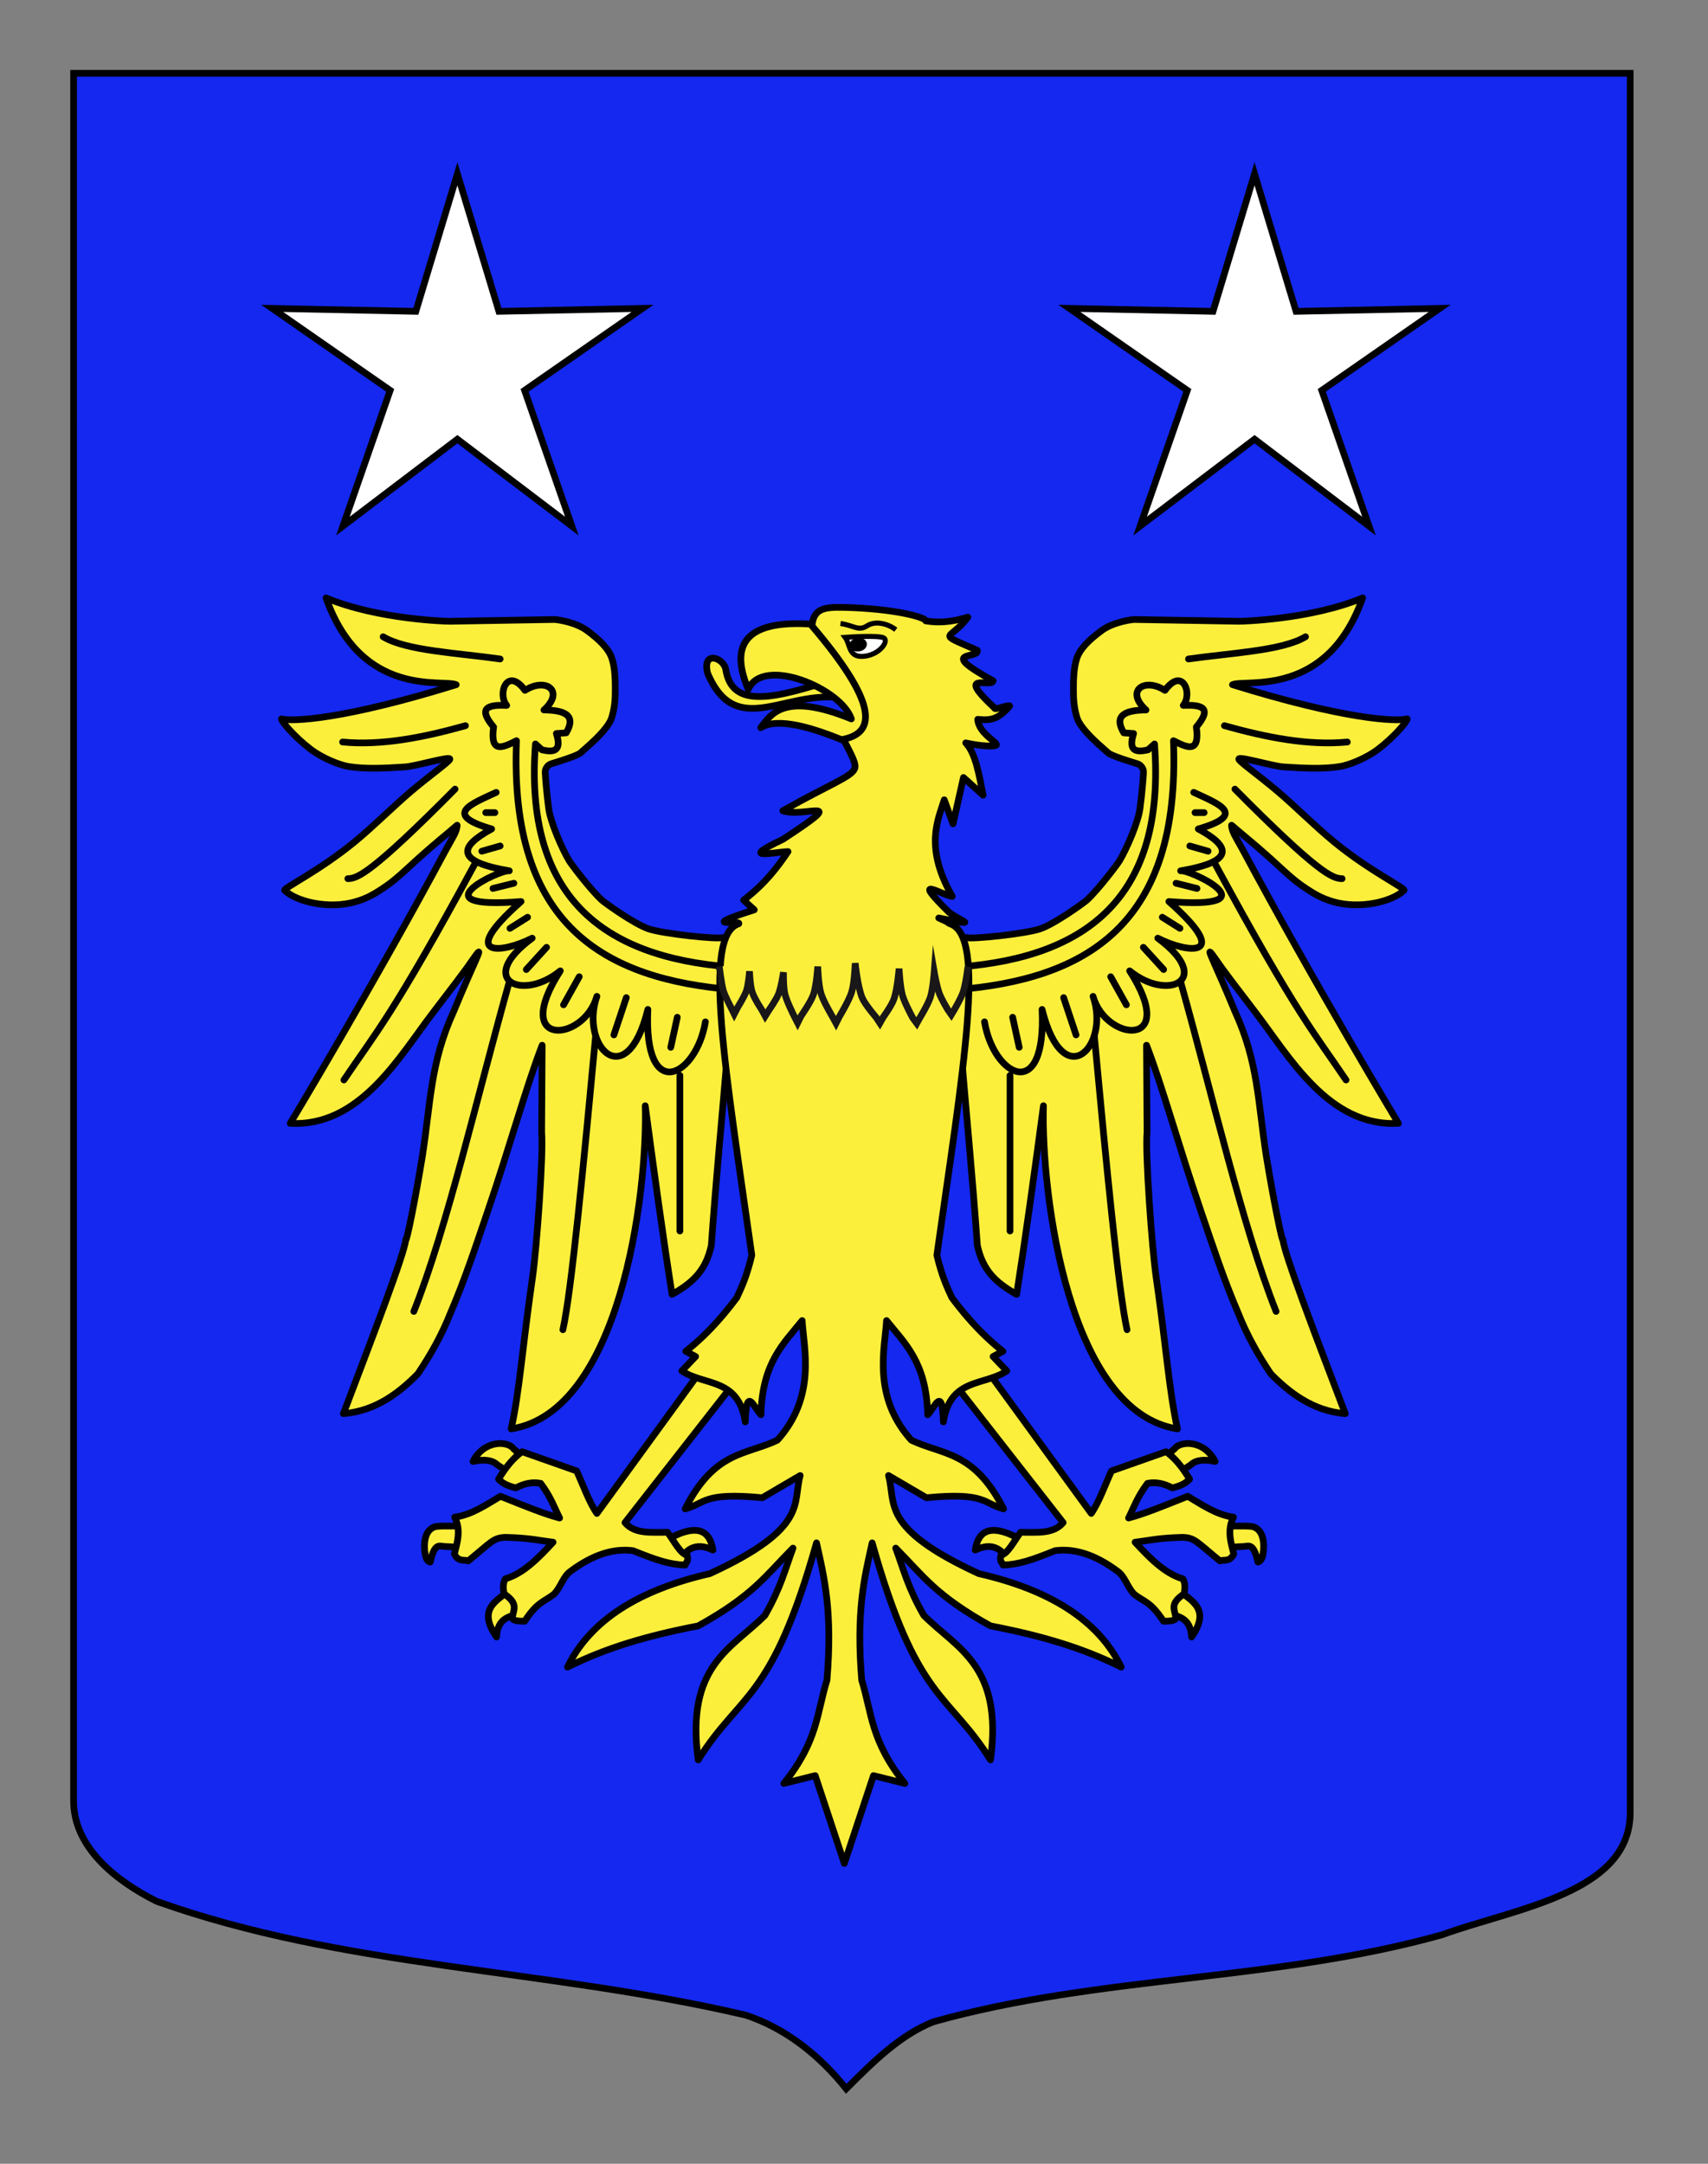 <?xml version="1.0" encoding="utf-8"?>
<!-- Generator: Adobe Illustrator 15.1.0, SVG Export Plug-In . SVG Version: 6.00 Build 0)  -->
<!DOCTYPE svg PUBLIC "-//W3C//DTD SVG 1.1//EN" "http://www.w3.org/Graphics/SVG/1.1/DTD/svg11.dtd">
<svg version="1.1" id="Calque_2" xmlns="http://www.w3.org/2000/svg" xmlns:xlink="http://www.w3.org/1999/xlink" x="0px" y="0px"
	 width="255.118px" height="323.148px" viewBox="0 0 255.118 323.148" enable-background="new 0 0 255.118 323.148"
	 xml:space="preserve">
<rect x="0" y="0" width="255.118" height="323.148" fill="#808080" stroke="none"/>
<path id="Fond_ecu" fill="#1428F0" stroke="#000000" d="M10.994,10.948c78,0,154.504,0,232.504,0c0,135.583,0,149.083,0,259.752
	c0,12.043-17.099,14.25-28.1,18.25c-25,7-51,6-76,13c-5,2-9,6-13,10c-4-5-9-9-15-11c-30-7-60-7-88-17c-6-3-12.406-8-12.406-15
	C10.994,245.409,10.994,147.323,10.994,10.948z"/>
<polygon fill="#FFFFFF" stroke="#000000" points="68.318,25.958 74.522,46.501 95.975,46.055 78.356,58.301 85.413,78.568 
	68.318,65.593 51.222,78.568 58.278,58.301 40.658,46.055 62.115,46.501 "/>
<polygon fill="#FFFFFF" stroke="#000000" points="187.388,25.958 193.59,46.501 215.043,46.055 197.426,58.301 204.483,78.568 
	187.388,65.593 170.292,78.568 177.347,58.301 159.728,46.055 181.185,46.501 "/>
<g id="Aigle">
	<g id="Pattes">
		<g id="g12549">
			<g id="g12543">
				<path id="path6333" fill="#FCEF3C" stroke="#000000" stroke-linecap="round" stroke-linejoin="round" d="M69.807,231.129
					c0.012-0.079,0.123-3.223,0.121-3.196c-0.001,0.027-4.089-0.106-4.794,0.043c-1.205,0.257-1.891,1.49-1.701,3.657
					c0.111,0.718,0.184,1.474,0.83,1.656c0.652-3.008,1.447-2.336,2.141-2.325C67.242,230.976,69.794,231.208,69.807,231.129z"/>
				<path id="path8112" fill="#FCEF3C" stroke="#000000" stroke-linecap="round" stroke-linejoin="round" d="M78.61,218.067
					l-2.148,2.147l-2.197-1.465c-0.718-0.692-1.971-0.857-3.613-0.487c1.68-3.26,5.202-3.087,6.054-1.903L78.61,218.067z"/>
				<path id="path9884" fill="#FCEF3C" stroke="#000000" stroke-linecap="round" stroke-linejoin="round" d="M78.024,240.915
					c1.776-0.433,0.659-5.271-1.709-3.517c-2.367,1.759-4.968,3.003-2.149,7.082C74.31,241.531,76.246,241.346,78.024,240.915z"/>
				<path id="path11656" fill="#FCEF3C" stroke="#000000" stroke-linecap="round" stroke-linejoin="round" d="M99.505,230.027
					c4.157-2.387,6.47-1.876,6.981,1.466c-2.21-1.062-3.647-0.411-4.687,1.123"/>
			</g>
			<path id="path5446" fill="#FCEF3C" stroke="#000000" stroke-linecap="round" stroke-linejoin="round" d="M110.831,205.032
				l-4.687-2.345l-16.989,23.337c-1.158-1.671-2.032-4.187-3.027-6.348l-8.145-2.871c-1.239,0.853-2.458,2.32-3.515,4.102
				c0.741,0.792,1.658,1.057,2.579,1.31c1.236-0.673,2.473-0.931,3.709-0.684c1.513,2.01,1.987,3.5,2.832,5.175
				c-2.292-0.6-5.125-1.757-8.84-3.244c-2.047,1.206-4.269,2.772-6.834,3.119c0.227,0.452,0.37,0.894,0.45,1.329
				c0.268,1.441-0.157,2.799-0.496,4.166c0.583,1.236,1.477,0.81,2.075,1.032c3.523-2.876,3.734-3.442,5.566-3.514
				c3.68,0.095,4.909,0.463,7.104,0.724c-2.02,2.18-4.359,4.661-7.128,5.47c-0.392,0.639-0.35,1.423-0.195,2.245
				c2.354,1.572,1.277,2.465,1.229,3.694c0.27,0.366,1.043,0.391,1.855,0.395c1.917-2.977,3.011-2.932,4.434-4.089
				c1.013-1.146,1.32-2.555,2.348-3.323c3.496-2.624,6.602-3.495,9.408-3.121c3.38,1.362,5.355,2.056,7.771,2.147
				c0.083-0.485,0.557-0.326,0.305-1.48c-0.977-0.151-1.953-2.093-2.929-3.417c-2.352-0.02-4.884,0.324-6.359-1.448L110.831,205.032
				z"/>
		</g>
		<g id="g12557" transform="matrix(-1,0,0,1,714.467,0)">
			<g id="g12559">
				<path id="path12561" fill="#FCEF3C" stroke="#000000" stroke-linecap="round" stroke-linejoin="round" d="M532.123,231.129
					c0.014-0.079,0.123-3.223,0.123-3.196c-0.004,0.027-4.09-0.106-4.795,0.043c-1.205,0.257-1.891,1.49-1.701,3.657
					c0.111,0.718,0.184,1.474,0.83,1.656c0.65-3.008,1.445-2.336,2.139-2.325C529.558,230.976,532.111,231.208,532.123,231.129z"/>
				<path id="path12563" fill="#FCEF3C" stroke="#000000" stroke-linecap="round" stroke-linejoin="round" d="M540.925,218.067
					l-2.148,2.147l-2.195-1.465c-0.719-0.692-1.973-0.857-3.613-0.487c1.681-3.26,5.201-3.087,6.056-1.903L540.925,218.067z"/>
				<path id="path12565" fill="#FCEF3C" stroke="#000000" stroke-linecap="round" stroke-linejoin="round" d="M540.34,240.915
					c1.777-0.433,0.66-5.271-1.709-3.517c-2.367,1.759-4.969,3.003-2.149,7.082C536.627,241.531,538.562,241.346,540.34,240.915z"/>
				<path id="path12567" fill="#FCEF3C" stroke="#000000" stroke-linecap="round" stroke-linejoin="round" d="M561.82,230.027
					c4.156-2.387,6.471-1.876,6.98,1.466c-2.209-1.062-3.648-0.411-4.687,1.123"/>
			</g>
			<path id="path12569" fill="#FCEF3C" stroke="#000000" stroke-linecap="round" stroke-linejoin="round" d="M573.146,205.032
				l-4.686-2.345l-16.99,23.337c-1.158-1.671-2.031-4.187-3.027-6.348l-8.145-2.871c-1.238,0.853-2.457,2.32-3.515,4.102
				c0.74,0.792,1.656,1.057,2.58,1.31c1.236-0.673,2.474-0.931,3.709-0.684c1.513,2.01,1.986,3.5,2.83,5.175
				c-2.291-0.6-5.123-1.757-8.838-3.244c-2.05,1.206-4.271,2.772-6.836,3.119c0.228,0.452,0.368,0.894,0.45,1.329
				c0.267,1.441-0.157,2.799-0.495,4.166c0.581,1.236,1.478,0.81,2.075,1.032c3.521-2.876,3.732-3.442,5.564-3.514
				c3.68,0.095,4.908,0.463,7.105,0.724c-2.021,2.18-4.361,4.661-7.127,5.47c-0.396,0.639-0.354,1.423-0.197,2.245
				c2.355,1.572,1.277,2.465,1.229,3.694c0.271,0.366,1.043,0.391,1.854,0.395c1.918-2.977,3.014-2.932,4.437-4.089
				c1.014-1.146,1.319-2.555,2.348-3.323c3.496-2.624,6.604-3.495,9.408-3.121c3.381,1.362,5.354,2.056,7.771,2.147
				c0.082-0.485,0.558-0.326,0.306-1.48c-0.978-0.151-1.951-2.093-2.931-3.417c-2.353-0.02-4.883,0.324-6.356-1.448L573.146,205.032
				z"/>
		</g>
	</g>
	<g id="Ailes" transform="matrix(-1,0,0,1,715.071,0)">
		<path id="path14349" fill="#FCEF3C" stroke="#000000" stroke-linejoin="round" d="M572.059,140.914l-1.312-0.898
			c-0.621,0.312-8.906-0.552-11.082-1.312s-6.502-3.878-6.938-4.279c-1.752-1.614-4.596-5.403-4.871-5.869
			c-1.098-1.851-2.773-5.702-3.062-7.807c-0.289-2.115-0.584-5.521-0.514-5.694c0.068-0.172,0.258-0.8,0.92-0.996
			c0.744-0.223,3.935-1.188,4.379-1.648c0.355-0.369,4.08-3.309,4.65-5.294c0.486-1.701,0.506-2.896,0.506-4.14
			c0-1.242-0.008-3.137-0.488-4.62c-0.483-1.483-1.858-2.808-3.725-4.188c-1.863-1.381-4.803-1.651-4.803-1.651l-15.781,0.269
			c-0.016,0.003-10.477-0.197-18.398-3.49c5.332,15.055,17.521,12.094,19.439,12.958c-16.691,5.186-24.469,5.552-26.098,5.107
			c0.025,0.454,2.039,2.77,4.34,4.525c1.863,1.421,4.445,2.389,5.67,2.586c2.572,0.416,5.402,0.259,8.455,0.063
			c1.709-0.11,7.113-1.781,6.666-1.1c-0.352,0.535-2.75,2.204-5.688,4.674c-2.58,2.171-5.57,5.194-8.521,7.621
			c-5.275,4.339-10.748,6.948-10.439,7.245c1.742,1.676,6.584,2.867,10.605,1.684c1.725-0.51,2.801-1.119,4.688-2.423
			c1.455-1.008,3.484-2.969,4.688-4.054c2.28-2.059,4.427-3.763,5.771-4.941c-0.006,0.926-0.717,1.919-1.588,3.521
			c-10.908,20.368-23.336,41.003-23.336,41.003c10.445,0.577,16.346-10.042,21.369-16.586c6.393-8.333,4.934-6.589,6.316-8.468
			c1.381-1.88-0.332,1.187-3.244,8.284c-3.531,7.699-3.441,13.597-4.713,21.708c-0.979,6.053-2.432,13.229-2.469,12.391
			c-0.138,2.021-5.148,15.062-9.32,26.029c4.93-0.398,8.467-3.262,11.115-5.938c1.969-2.915,3.604-5.877,4.834-8.976
			c2.244-5.227,3.871-10.23,5.506-15.011c3.428-10.015,5.82-18.851,8.232-25.098l-0.076,12.993
			c0.293,3.107-0.729,17.327-1.363,21.679c-1.537,10.582-1.91,16.864-3.186,22.626c16.223-2.522,20.397-34.928,20.022-48.261
			c1.336,9.973,2.67,19.657,4.004,28.17c3.242-1.811,5.073-3.672,5.869-7.317c0.711-10.085,1.563-18.759,2.276-27.269l6.697-12.976
			L572.059,140.914z"/>
		<path id="path14351" fill="#FCEF3C" stroke="#000000" stroke-linejoin="round" d="M605.851,140.914l1.311-0.898
			c0.623,0.312,8.907-0.552,11.082-1.312c2.174-0.76,6.501-3.878,6.938-4.279c1.752-1.614,4.595-5.403,4.871-5.869
			c1.096-1.851,2.772-5.702,3.062-7.807c0.29-2.115,0.583-5.521,0.514-5.694c-0.069-0.172-0.259-0.8-0.921-0.996
			c-0.743-0.223-3.932-1.188-4.378-1.648c-0.355-0.369-4.08-3.309-4.65-5.294c-0.487-1.701-0.505-2.896-0.505-4.14
			c0-1.242,0.007-3.137,0.489-4.62c0.483-1.483,1.858-2.808,3.723-4.188c1.865-1.381,4.804-1.651,4.804-1.651l15.782,0.269
			c0.016,0.003,10.477-0.197,18.399-3.49c-5.334,15.055-17.521,12.094-19.441,12.958c16.692,5.186,24.469,5.553,26.098,5.107
			c-0.025,0.454-2.039,2.77-4.34,4.525c-1.863,1.421-4.444,2.389-5.67,2.586c-2.572,0.416-5.402,0.259-8.456,0.063
			c-1.708-0.109-7.111-1.78-6.664-1.1c0.35,0.535,2.75,2.204,5.687,4.674c2.581,2.172,5.571,5.194,8.521,7.622
			c5.276,4.338,10.748,6.947,10.439,7.244c-1.741,1.677-6.584,2.868-10.605,1.684c-1.727-0.51-2.801-1.118-4.687-2.423
			c-1.458-1.008-3.485-2.969-4.688-4.054c-2.281-2.059-4.424-3.762-5.771-4.941c0.004,0.927,0.718,1.919,1.588,3.521
			c10.908,20.367,23.336,41.002,23.336,41.002c-10.446,0.577-16.346-10.042-21.371-16.585c-6.392-8.334-4.933-6.589-6.315-8.469
			c-1.382-1.88,0.33,1.187,3.245,8.285c3.531,7.699,3.44,13.597,4.71,21.707c0.979,6.053,2.433,13.229,2.47,12.391
			c0.137,2.021,5.149,15.062,9.32,26.029c-4.929-0.398-8.466-3.262-11.114-5.938c-1.968-2.915-3.602-5.877-4.834-8.976
			c-2.243-5.227-3.87-10.229-5.505-15.01c-3.428-10.015-5.821-18.852-8.234-25.099l0.077,12.994
			c-0.292,3.106,0.73,17.326,1.363,21.679c1.537,10.582,1.91,16.864,3.185,22.627c-16.222-2.524-20.396-34.928-20.022-48.261
			c-1.335,9.974-2.67,19.657-4.005,28.17c-3.242-1.81-5.073-3.672-5.868-7.317c-0.713-10.085-1.566-18.758-2.278-27.269
			l-6.697-12.976L605.851,140.914z"/>
		<g id="g26880">
			<g id="g25943">
				<path id="path23256" fill="none" stroke="#000000" stroke-linecap="round" stroke-linejoin="round" d="M663.898,110.818
					c-5.814,0.557-12.025-0.669-18.355-2.44"/>
				<path id="path23258" fill="none" stroke="#000000" stroke-linecap="round" stroke-linejoin="round" d="M647.104,117.847
					c12.42,12.53,14.588,13.378,16.013,13.377"/>
				<path id="path23260" fill="none" stroke="#000000" stroke-linecap="round" stroke-linejoin="round" d="M663.703,161.291
					c-4.691-6.979-7.224-9.51-19.528-32.214"/>
				<path id="path23262" fill="none" stroke="#000000" stroke-linecap="round" stroke-linejoin="round" d="M653.256,195.854
					c-4.965-12.463-9.523-32.375-14.256-49.222"/>
				<path id="path23264" fill="none" stroke="#000000" stroke-linecap="round" stroke-linejoin="round" d="M630.994,198.588
					c-1.279-5.729-3.1-24.729-4.882-43.812"/>
				<path id="path23266" fill="none" stroke="#000000" stroke-linecap="round" stroke-linejoin="round" d="M613.516,183.844v-23.236
					"/>
				<path id="path25038" fill="none" stroke="#000000" stroke-linecap="round" stroke-linejoin="round" d="M605.998,144.406
					c-0.294,1.921-0.347,1.646-0.586,3.417c19.321-1.556,33.635-9.512,32.515-37.201c1.973,0.987,3.979,2.039,3.417-2.05
					c2.523-2.979,0.669-3.332-1.954-3.223c1.44-1.744-0.096-5.853-2.734-2.246c-3.144-2.005-5.961,0.115-2.832,2.93
					c-3.119,0.021-4.868,0.804-3.32,3.417l1.464,0.098c-0.862,2.707,0.435,2.823,2.148,2.441l0.977-0.88
					C636.807,133.906,625.074,142.919,605.998,144.406z"/>
				<path id="path25925" fill="none" stroke="#000000" stroke-linecap="round" stroke-linejoin="round" d="M640.953,118.335
					c3.538,1.672,8.206,3.293,0.682,5.468c4.927,2.664,5.425,4.883-2.636,6.25c1.327-0.267,14.112,5.848-1.757,4.588
					c9.724,8.589,2.731,7.718-1.66,5.469c8.487,6.237,1.507,9.551-4.198,4.882c7.49,11.678-3.562,10.624-5.468,3.809
					c2.584,7.43-4.413,14.823-7.616,1.953c0.667,14.171-7.228,10.053-8.592,1.854"/>
				<path id="path25927" fill="none" stroke="#000000" stroke-linecap="round" stroke-linejoin="round" d="M641.148,121.362h1.367"
					/>
				<path id="path25929" fill="none" stroke="#000000" stroke-linecap="round" stroke-linejoin="round" d="M640.367,126.342
					l2.734,0.78"/>
				<path id="path25931" fill="none" stroke="#000000" stroke-linecap="round" stroke-linejoin="round" d="M638.316,131.908
					l3.125,0.779"/>
				<path id="path25933" fill="none" stroke="#000000" stroke-linecap="round" stroke-linejoin="round" d="M636.266,136.985
					l2.636,1.659"/>
				<path id="path25935" fill="none" stroke="#000000" stroke-linecap="round" stroke-linejoin="round" d="M633.435,141.477
					l3.026,3.319"/>
				<path id="path25937" fill="none" stroke="#000000" stroke-linecap="round" stroke-linejoin="round" d="M628.553,145.87
					l2.345,4.197"/>
				<path id="path25939" fill="none" stroke="#000000" stroke-linecap="round" stroke-linejoin="round" d="M621.522,148.994
					l1.855,5.564"/>
				<path id="path25941" fill="none" stroke="#000000" stroke-linecap="round" stroke-linejoin="round" d="M613.906,151.924
					l0.977,4.489"/>
				<path id="path23254" fill="none" stroke="#000000" stroke-linecap="round" stroke-linejoin="round" d="M640.367,98.417
					c6.317-0.902,14.022-1.226,17.477-3.32"/>
			</g>
			<g id="g26846" transform="matrix(-1,0,0,1,713.714,0)">
				<path id="path26848" fill="none" stroke="#000000" stroke-linecap="round" stroke-linejoin="round" d="M199.889,110.818
					c-5.814,0.557-12.025-0.669-18.357-2.44"/>
				<path id="path26850" fill="none" stroke="#000000" stroke-linecap="round" stroke-linejoin="round" d="M183.094,117.847
					c12.42,12.53,14.59,13.378,16.014,13.377"/>
				<path id="path26852" fill="none" stroke="#000000" stroke-linecap="round" stroke-linejoin="round" d="M199.694,161.291
					c-4.691-6.979-7.225-9.51-19.527-32.214"/>
				<path id="path26854" fill="none" stroke="#000000" stroke-linecap="round" stroke-linejoin="round" d="M189.247,195.854
					c-4.965-12.463-9.523-32.375-14.256-49.222"/>
				<path id="path26856" fill="none" stroke="#000000" stroke-linecap="round" stroke-linejoin="round" d="M166.985,198.588
					c-1.279-5.729-3.1-24.729-4.881-43.812"/>
				<path id="path26858" fill="none" stroke="#000000" stroke-linecap="round" stroke-linejoin="round" d="M149.508,183.844v-23.236
					"/>
				<path id="path26860" fill="none" stroke="#000000" stroke-linecap="round" stroke-linejoin="round" d="M141.989,144.406
					c-0.295,1.921-0.346,1.646-0.586,3.417c19.32-1.556,33.635-9.512,32.514-37.201c1.976,0.987,3.98,2.039,3.418-2.05
					c2.523-2.979,0.67-3.332-1.953-3.223c1.441-1.744-0.098-5.853-2.733-2.246c-3.144-2.005-5.961,0.115-2.832,2.93
					c-3.119,0.021-4.867,0.804-3.319,3.417l1.465,0.098c-0.863,2.707,0.436,2.823,2.147,2.441l0.978-0.88
					C172.797,133.906,161.065,142.919,141.989,144.406z"/>
				<path id="path26862" fill="none" stroke="#000000" stroke-linecap="round" stroke-linejoin="round" d="M176.944,118.335
					c3.537,1.672,8.207,3.293,0.682,5.468c4.926,2.664,5.426,4.883-2.635,6.25c1.326-0.267,14.111,5.848-1.758,4.588
					c9.723,8.589,2.732,7.718-1.66,5.469c8.488,6.237,1.508,9.551-4.197,4.882c7.488,11.678-3.563,10.624-5.469,3.809
					c2.584,7.43-4.414,14.823-7.615,1.953c0.666,14.171-7.229,10.053-8.594,1.854"/>
				<path id="path26864" fill="none" stroke="#000000" stroke-linecap="round" stroke-linejoin="round" d="M177.139,121.362h1.365"
					/>
				<path id="path26866" fill="none" stroke="#000000" stroke-linecap="round" stroke-linejoin="round" d="M176.358,126.342
					l2.734,0.78"/>
				<path id="path26868" fill="none" stroke="#000000" stroke-linecap="round" stroke-linejoin="round" d="M174.307,131.908
					l3.125,0.779"/>
				<path id="path26870" fill="none" stroke="#000000" stroke-linecap="round" stroke-linejoin="round" d="M172.256,136.985
					l2.635,1.659"/>
				<path id="path26872" fill="none" stroke="#000000" stroke-linecap="round" stroke-linejoin="round" d="M169.424,141.477
					l3.026,3.319"/>
				<path id="path26874" fill="none" stroke="#000000" stroke-linecap="round" stroke-linejoin="round" d="M164.544,145.87
					l2.344,4.197"/>
				<path id="path26876" fill="none" stroke="#000000" stroke-linecap="round" stroke-linejoin="round" d="M157.514,148.994
					l1.854,5.564"/>
				<path id="path26878" fill="none" stroke="#000000" stroke-linecap="round" stroke-linejoin="round" d="M149.899,151.924
					l0.977,4.489"/>
				<path id="path28728" fill="none" stroke="#000000" stroke-linecap="round" stroke-linejoin="round" d="M176.163,98.417
					c6.318-0.902,14.021-1.226,17.479-3.32"/>
			</g>
		</g>
	</g>
	<path id="Langue" fill="#FCEF3C" stroke="#000000" stroke-linejoin="round" d="M126.953,104.465
		c1.299,0.425,1.958-4.233-1.45-3.314c-9.805,3.238-16.246,4.874-17.123-1.312c-0.468-1.69-3.501-2.661-2.692,0.691
		C110.108,110.971,117.925,102.262,126.953,104.465z"/>
	<path id="Bec" fill="#FCEF3C" stroke="#000000" stroke-linecap="round" stroke-linejoin="round" d="M134.618,97.147l-5.316,14.913
		c-8.239-3.859-13.322-4.861-15.671-3.382c1.464-1.89,3.35-5.469,13.532-1.312c-1.543-4.572-13.226-9.441-15.396-4.418
		c-3.018-7.113,0.14-10.355,9.458-9.735L134.618,97.147z"/>
	<path id="Corps" fill="#FCEF3C" stroke="#000000" stroke-linejoin="round" d="M112.661,135.879
		c-8.836,2.822-1.848,1.468-2.318,2.083c-5.519,1.767-1.954,21.827,1.953,49.495c-0.749,3.138-1.498,4.729-2.246,6.347
		c-1.281,1.685-3.842,5.05-7.616,8.006l1.465,0.781l-2.051,2.149c3.312,2.242,8.467,0.983,9.471,7.616
		c0.169-5.434,1.188-2.3,2.343-1.072c0.188-7.862,3.47-10.693,6.153-14.062c0.209,4.005,2.215,11.296-3.71,17.868
		c-4.633,2.222-9.374,1.552-13.767,10.253c3.027-0.781,2.613-2.526,11.521-1.66l5.662-3.32c-1.169,4.122,1.353,7.814-13.475,14.646
		c-10.482,2.396-17.83,6.881-21.285,13.963c5.724-2.845,11.775-4.661,19.528-6.152c8.194-4.546,10.01-7.434,14.157-11.618
		c-1.178,3.176-1.821,5.922-4.199,10.057c-4.988,4.988-11.858,7.488-9.96,21.577c6.281-10.074,10.967-8.618,17.672-32.415
		c1.172,5.206,2.416,10.23,1.562,20.504c-1.529,4.895-1.335,9.101-6.444,15.428l4.687-1.172l4.35,13.123l4.352-13.123l4.688,1.172
		c-5.109-6.327-4.915-10.532-6.445-15.428c-0.854-10.272,0.39-15.298,1.562-20.504c6.707,23.797,11.391,22.341,17.674,32.415
		c1.898-14.089-4.971-16.589-9.959-21.577c-2.379-4.135-3.021-6.881-4.199-10.057c4.146,4.186,5.963,7.072,14.158,11.618
		c7.752,1.491,13.803,3.309,19.525,6.152c-3.453-7.082-10.803-11.566-21.283-13.963c-14.828-6.832-12.307-10.524-13.477-14.646
		l5.664,3.319c8.908-0.864,8.494,0.879,11.521,1.66c-4.396-8.699-9.136-8.032-13.769-10.253c-5.926-6.571-3.92-13.863-3.709-17.868
		c2.681,3.368,5.965,6.199,6.15,14.062c1.156-1.223,2.176-4.357,2.344,1.073c1.004-6.631,6.16-5.371,9.471-7.616l-2.051-2.148
		l1.467-0.78c-3.772-2.959-6.336-6.321-7.616-8.008c-0.748-1.614-1.498-3.209-2.246-6.348c3.905-27.666,7.474-47.728,1.953-49.495
		c-1.207-0.646,1.198,0.452-1.671-0.866c6.363,1.275,3.498,0.649,1.509-0.87c-5.897-5.796-1.168-2.569,0.512-2.351
		c-4.25-7.409-2.067-11.57-1.202-14.427l1.312,3.59l1.559-6.921l2.931,2.641c-0.592-3.071-1.117-6.252-2.592-7.81
		c2.459,0.559,4.204,0.522,4.504,0.376c0.641-0.312-2.588-1.672-2.709-3.896c2.096,0.236,3.104-0.112,4.7-1.888
		c0.488-0.543-2.276,0.58-2.159,0.228c-6.101-5.674-0.472-2.962-0.24-4.09c-8.646-4.727-1.949-3.186-2.377-4.557
		c-6.426-2.84-4.025-1.339-1.4-4.95c-1.475,0.419-3.574,1.006-6.289,0.56c0.021-0.544-4.834-1.867-12.41-2.02
		c-2.646-0.053-4.399,0.152-4.576,2.78c9.726,11.416,9.644,15.889,4.695,16.915c1.175,2.344,2.004,3.712,1.651,4.445
		c-0.594,1.236-3.776,2.312-10.716,6.236c3.267,1.133,10.381-2.529,0.03,4.26c-6.768,3.199-1.494,1.936,0.751,1.835
		c-1.661,2.467-3.551,4.912-6.628,7.25L112.661,135.879z"/>
	<path id="Poitrail" fill="#FCEF3C" stroke="#191718" stroke-miterlimit="10" d="M107.434,144.309c0,0,0.305,2.586,0.601,3.621
		c0.244,0.846,1.094,2.417,1.094,2.417l0.54,1.093l0.544-1.052c0,0,1.003-1.586,1.288-2.458c0.311-0.933,0.453-2.885,0.453-2.885
		s0.072,2.128,0.403,3.132c0.309,0.953,1.455,2.679,1.455,2.679l0.483,0.894l0.56-0.894c0,0,1.08-1.54,1.425-2.391
		c0.417-1.046,0.743-3.267,0.743-3.267s-0.035,2.168,0.213,3.229c0.264,1.122,1.344,3.246,1.344,3.246l0.56,1.091l0.528-1.057
		c0,0,1.404-2.003,1.807-3.118c0.493-1.364,0.668-4.25,0.668-4.25s0.086,2.706,0.474,3.998c0.356,1.222,1.693,3.447,1.693,3.447
		l0.566,1.035l0.52-1.035c0,0,1.44-2.37,1.827-3.664c0.418-1.388,0.515-4.28,0.515-4.28s0.353,3.563,1.063,5.213
		c0.47,1.062,2.064,2.885,2.064,2.885l0.561,0.856l0.484-0.856c0,0,1.223-1.698,1.58-2.651c0.557-1.479,0.799-4.631,0.799-4.631
		s0.139,2.709,0.518,4.02c0.336,1.164,1.525,3.343,1.525,3.343l0.604,0.811l0.428-0.772c0,0,1.238-2.011,1.609-3.154
		c0.377-1.193,0.569-3.738,0.569-3.738s0.379,2.169,0.765,3.2c0.305,0.828,1.231,2.375,1.231,2.375l0.56,0.798l0.479-0.798
		c0,0,0.963-1.653,1.267-2.535c0.424-1.237,0.729-3.823,0.729-3.823"/>
	<g id="Oeil_1_">
		<path fill="none" stroke="#000000" stroke-width="0.75" stroke-miterlimit="10" d="M125.539,93.117
			c2.024,0.307,2.689,1.181,3.977,0.346c1.291-0.833,3.19-0.272,4.29,0.587"/>
		<path fill="#FFFFFF" stroke="#000000" stroke-width="0.75" stroke-miterlimit="10" d="M126.24,95.186
			c0.815,1.076,0.423,3.199,3.047,2.798c2.178-0.331,3.461-2.213,2.757-2.695C131.338,94.806,126.24,95.186,126.24,95.186z"/>
		
			<ellipse transform="matrix(-0.991 0.135 -0.135 -0.991 268.217 174.435)" stroke="#000000" stroke-width="0.75" stroke-miterlimit="10" cx="128.181" cy="96.332" rx="0.927" ry="0.646"/>
	</g>
</g>
</svg>
